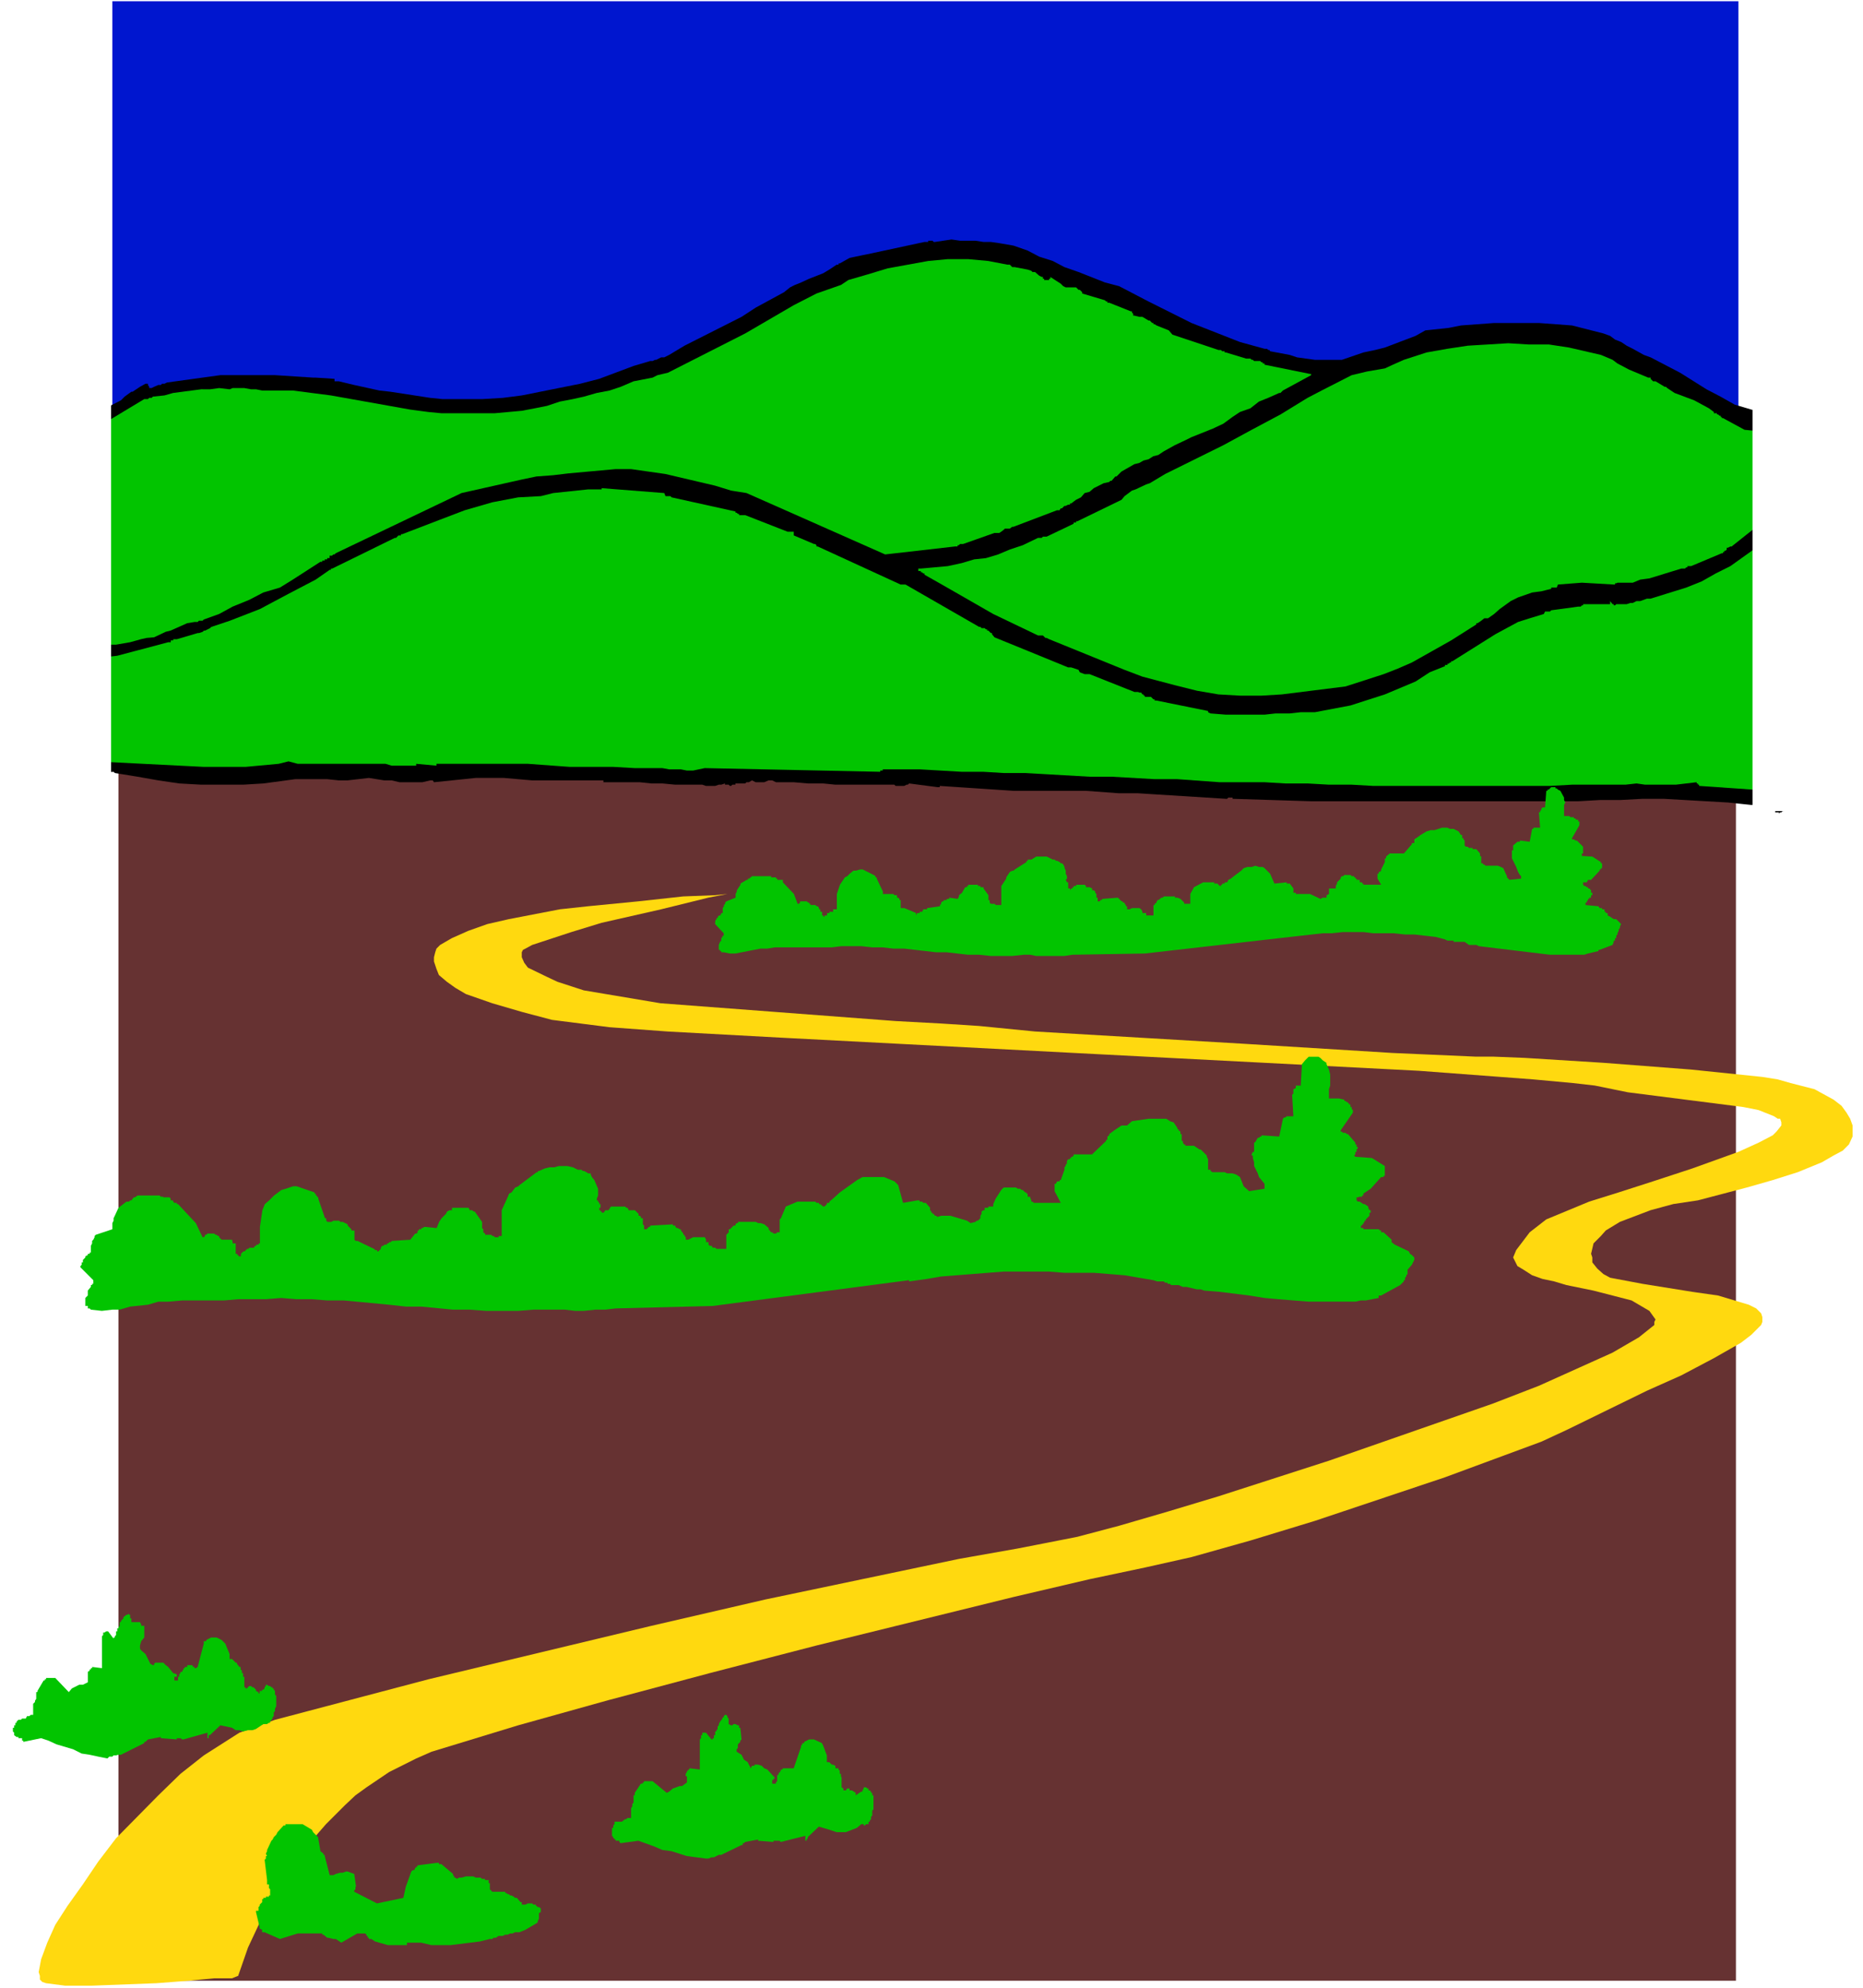 <?xml version="1.0" encoding="UTF-8" standalone="no"?>
<svg
   version="1.0"
   width="129.766mm"
   height="138.442mm"
   id="svg16"
   sodipodi:docname="Mountains 198.wmf"
   xmlns:inkscape="http://www.inkscape.org/namespaces/inkscape"
   xmlns:sodipodi="http://sodipodi.sourceforge.net/DTD/sodipodi-0.dtd"
   xmlns="http://www.w3.org/2000/svg"
   xmlns:svg="http://www.w3.org/2000/svg">
  <rect width="100%" height="100%" fill="#808080" stroke="none"/>
  <sodipodi:namedview
     id="namedview16"
     pagecolor="#ffffff"
     bordercolor="#000000"
     borderopacity="0.25"
     inkscape:showpageshadow="2"
     inkscape:pageopacity="0.0"
     inkscape:pagecheckerboard="0"
     inkscape:deskcolor="#d1d1d1"
     inkscape:document-units="mm" />
  <defs
     id="defs1">
    <pattern
       id="WMFhbasepattern"
       patternUnits="userSpaceOnUse"
       width="6"
       height="6"
       x="0"
       y="0" />
  </defs>
  <path
     style="fill:#ffffff;fill-opacity:1;fill-rule:evenodd;stroke:none"
     d="M 0,523.244 H 490.455 V 0 H 0 Z"
     id="path1" />
  <path
     style="fill:#663232;fill-opacity:1;fill-rule:evenodd;stroke:none"
     d="M 31.189,198.115 H 457.004 V 521.305 H 31.189 Z"
     id="path2" />
  <path
     style="fill:#ffd90f;fill-opacity:1;fill-rule:evenodd;stroke:none"
     d="m 191.496,235.282 -3.232,0.323 -8.403,0.323 -11.797,1.293 -13.251,1.293 -7.434,0.808 -13.413,2.586 -5.656,1.293 -5.01,1.778 -4.363,1.939 -3.07,1.778 -0.97,0.97 -0.323,0.97 -0.323,1.293 v 1.131 l 0.646,1.939 0.646,1.616 2.101,1.778 2.262,1.616 2.747,1.616 6.949,2.424 7.757,2.262 7.918,2.101 15.19,1.939 15.352,1.131 29.734,1.616 83.709,4.363 84.355,4.363 30.058,2.262 10.504,0.97 5.656,0.646 8.726,1.778 30.381,3.878 4.04,0.808 4.04,1.616 0.97,0.646 h 0.646 l 0.323,0.97 v 0.808 l -1.293,1.616 -0.97,0.97 -3.717,1.939 -5.333,2.424 -12.12,4.363 -10.342,3.393 -9.05,2.909 -7.757,2.424 -11.312,4.686 -4.363,3.393 -3.555,4.686 -0.808,1.939 0.808,1.616 0.323,0.646 1.616,0.97 2.262,1.454 2.747,0.97 3.07,0.646 3.232,0.97 7.11,1.454 10.019,2.586 4.686,2.747 1.616,2.262 -0.323,0.646 v 0.808 l -4.04,3.232 -6.949,4.04 -19.392,8.726 -12.12,4.686 -43.147,15.028 -29.088,9.373 -13.413,4.04 -12.766,3.717 -10.989,2.909 -9.05,1.778 -6.626,1.293 -15.514,2.747 -50.904,10.665 -30.058,6.949 -58.661,14.059 -40.4,10.665 -3.07,1.131 -6.302,2.262 -9.373,5.979 -6.141,4.848 -5.818,5.656 -11.15,11.312 -4.686,6.141 -4.04,5.979 -4.04,5.656 -3.232,5.009 -2.101,4.686 -1.616,4.363 -0.646,3.393 0.323,0.97 v 0.97 l 0.646,0.646 0.97,0.323 5.01,0.646 h 7.11 l 16.968,-0.646 8.403,-0.646 6.787,-0.646 h 4.686 l 1.616,-0.646 2.586,-7.433 3.717,-7.918 2.101,-4.363 2.909,-5.494 7.434,-9.696 4.363,-5.009 5.01,-5.009 2.747,-2.586 2.909,-2.101 5.979,-4.04 7.11,-3.555 4.04,-1.778 22.786,-6.949 23.755,-6.625 26.664,-7.11 28.118,-7.272 51.874,-12.766 20.038,-4.686 14.544,-3.07 12.282,-2.747 15.514,-4.363 16.968,-5.171 34.259,-11.473 25.371,-9.373 6.626,-3.07 21.17,-10.342 9.05,-4.04 8.565,-4.525 7.11,-4.04 2.747,-2.101 2.586,-2.586 0.323,-0.808 v -1.293 l -0.323,-0.97 -1.293,-1.293 -1.939,-0.97 -8.08,-2.424 -6.787,-0.97 -13.09,-2.101 -8.565,-1.616 -1.778,-0.97 -1.616,-1.454 -1.293,-1.616 v -1.293 l -0.323,-0.97 0.646,-2.747 0.97,-0.97 0.97,-0.97 1.293,-1.454 3.717,-2.262 8.08,-3.07 5.979,-1.616 6.464,-0.97 12.928,-3.393 6.787,-1.939 6.626,-2.101 6.302,-2.586 3.07,-1.778 2.424,-1.293 1.616,-1.616 0.97,-2.101 v -1.616 -1.293 l -0.646,-1.778 -0.97,-1.616 -1.293,-1.778 -2.101,-1.616 -5.01,-2.747 -6.302,-1.616 -3.394,-0.97 -4.04,-0.646 -18.746,-1.939 -23.109,-1.778 -20.685,-1.293 -8.08,-0.323 h -4.686 l -21.978,-0.97 -39.269,-2.424 -54.944,-3.232 -14.706,-1.454 -10.019,-0.646 -11.958,-0.646 -61.893,-4.686 -20.2,-3.393 -6.949,-2.262 -2.747,-1.293 -5.01,-2.424 -0.97,-1.293 -0.646,-1.454 v -1.293 l 0.323,-0.646 0.646,-0.323 1.778,-0.97 10.342,-3.393 7.918,-2.424 15.675,-3.555 12.443,-3.07 z"
     id="path3" />
  <path
     style="fill:#0016cf;fill-opacity:1;fill-rule:evenodd;stroke:none"
     d="M 29.573,0.323 H 457.651 V 108.753 H 29.573 Z"
     id="path4" />
  <path
     style="fill:#000000;fill-opacity:1;fill-rule:evenodd;stroke:none"
     d="m 476.073,211.205 v -0.646 h -0.323 v -0.323 l -0.97,-1.131 h -0.323 -0.485 -0.646 l -0.323,-0.323 h -0.646 l -0.323,-0.646 h -0.323 -0.323 0.323 v -1.293 l 1.616,-14.382 v -13.412 l -0.323,-4.04 -0.646,-4.686 -0.646,-8.726 v -4.363 l 0.323,-1.616 v -5.979 l -0.323,-1.454 v -5.333 l -0.323,-0.97 v -5.979 l 0.323,-0.323 v -0.323 l 1.293,-1.454 h 0.323 v -0.323 l 0.323,-0.323 v -0.646 l -0.323,-0.323 h -0.323 l -0.323,0.323 h -0.97 l -0.323,-1.939 v -10.019 l -0.646,-5.171 -0.323,-2.262 h -0.323 v -0.323 h -0.485 v -0.323 h -0.646 v -0.646 l -0.323,-0.323 v -0.485 h -0.323 v -0.323 h -0.323 v -0.323 h -0.323 v -0.323 l -0.323,-0.323 h -0.323 v -0.323 h -0.646 l -0.323,-0.323 h -0.485 l -0.323,-0.323 -4.202,-0.97 -4.363,-1.293 -3.717,-2.101 -3.717,-1.939 -6.949,-4.363 -7.757,-4.04 -1.778,-0.646 -2.909,-1.616 -1.616,-0.808 -1.454,-0.97 -1.616,-0.646 -1.293,-0.97 -1.778,-0.646 -8.242,-2.101 -8.726,-0.646 h -11.797 l -8.726,0.646 -3.232,0.646 -6.141,0.646 -2.586,1.454 -8.08,3.07 -2.586,0.646 -3.07,0.646 -5.656,1.939 h -7.11 l -4.686,-0.646 -1.939,-0.646 -5.171,-0.97 -0.162,-0.323 h -0.323 l -0.323,-0.323 h -0.646 l -6.464,-1.778 -12.766,-5.009 -11.312,-5.656 -7.757,-4.04 -3.717,-0.97 -6.949,-2.747 -3.717,-1.293 -3.07,-1.616 -3.555,-1.131 -3.07,-1.616 -3.717,-1.293 -3.717,-0.646 -2.262,-0.323 h -1.939 l -2.101,-0.323 h -4.04 l -2.262,-0.323 -4.363,0.646 h -0.323 l -0.323,-0.323 h -1.131 v 0.323 h -0.97 l -15.029,3.232 -1.616,0.323 -3.07,0.646 -2.586,1.454 h -0.323 v 0.323 h -0.485 l -1.939,1.293 -1.616,0.97 -3.717,1.454 -2.101,0.97 -1.616,0.646 -1.293,0.646 -1.616,1.293 -7.434,4.04 -3.717,2.424 -15.029,7.595 -4.04,2.424 -1.293,0.646 h -0.808 l -1.293,0.646 h -0.323 l -0.646,0.323 h -0.646 l -4.363,1.293 -9.05,3.393 -5.01,1.293 -15.352,3.07 -5.01,0.646 -5.494,0.323 h -10.342 l -3.232,-0.323 -10.504,-1.616 -2.909,-0.323 -6.626,-1.454 -4.04,-0.97 H 88.88 88.072 v -0.646 l -5.01,-0.323 H 82.416 L 72.397,98.734 H 58.014 l -14.059,1.939 -0.646,0.323 h -0.646 l -0.323,0.323 h -0.646 l -1.131,0.485 -0.646,0.323 h -0.646 v -0.323 l -0.323,-0.485 v -0.323 h -0.646 l -1.454,0.808 -1.939,1.293 h -0.323 l -1.778,1.293 -0.97,0.97 -5.979,3.07 h -0.646 v 0.323 h -0.323 l -1.293,0.97 -0.485,0.323 -1.293,0.646 -0.646,0.323 v 0.808 h 0.323 v 0.646 l 0.323,0.323 0.323,2.262 v 2.747 l 0.323,5.009 v 46.863 0.646 h -0.323 l -0.646,0.646 h -0.323 l -0.323,0.323 h -0.646 l -0.323,0.323 h -0.323 v 0.323 l -0.646,0.646 h -0.485 2.747 l 0.646,5.494 v 9.049 l -0.323,3.232 v 7.757 l -0.97,2.262 -0.97,2.101 v 0.97 h 0.323 l 0.323,0.323 v 0.323 h 0.323 v 0.323 l 0.323,0.323 v 1.131 l 0.323,0.323 h 1.293 l 0.646,-0.323 v -0.808 l 0.485,-0.323 v -0.646 h 0.323 l 0.323,-0.323 h 0.646 V 203.448 l 5.01,-0.323 0.323,0.323 5.979,0.97 5.494,0.97 5.494,0.808 5.818,0.323 h 10.989 l 5.333,-0.323 8.403,-1.131 h 8.403 l 3.07,0.323 h 2.262 l 5.656,-0.646 4.04,0.646 h 1.939 l 2.101,0.485 h 5.979 l 2.101,-0.485 h 0.646 l 0.323,0.485 10.989,-1.131 h 7.434 l 7.434,0.646 h 18.746 v 0.485 h 9.534 l 3.07,0.323 h 2.909 l 3.394,0.323 h 7.11 l 0.97,0.323 h 2.424 l 0.97,-0.323 h 0.646 l 0.97,-0.323 v 0.323 h 0.97 l 0.323,0.323 h 0.323 l 0.323,-0.323 h 0.808 v -0.323 h 2.586 l 0.323,-0.323 h 0.646 l 0.808,-0.485 0.97,0.485 h 2.262 l 1.131,-0.485 h 0.97 l 0.97,0.485 h 4.686 l 3.717,0.323 h 4.04 l 3.232,0.323 h 15.514 l 0.323,0.323 h 2.262 l 0.646,-0.323 h 0.323 l 0.323,-0.323 7.434,0.97 h 0.646 v -0.323 l 19.392,1.293 h 4.686 5.01 4.363 5.01 l 8.726,0.646 h 5.01 l 23.109,1.454 h 0.323 l 0.323,-0.323 h 1.131 v 0.323 l 20.685,0.646 h 70.296 l 5.656,-0.323 h 5.333 l 5.979,-0.323 h 5.494 l 16.968,0.97 6.141,0.646 h 0.646 v -0.323 h 3.878 l 0.485,0.323 h 0.323 l 0.97,0.97 v 0.97 h 0.97 v 0.323 l 0.323,-0.323 h 0.323 l 0.323,-0.323 h 0.323 v -0.323 l 0.808,-0.646 h 0.97 v 0.323 h 0.323 v 0.323 h 3.717 v -0.323 h 0.323 v -0.323 l 0.323,-0.323 v -0.323 l 0.323,-0.323 v -0.323 z"
     id="path5" />
  <path
     style="fill:#02c400;fill-opacity:1;fill-rule:evenodd;stroke:none"
     d="m 467.347,183.087 -0.646,-14.867 -0.323,-3.232 v -9.373 l 0.323,-2.586 v -3.393 l 0.323,-3.393 v -3.717 h -0.323 v -1.939 h -0.646 v 0.323 h -0.485 l -0.323,0.323 h -0.323 l -2.586,2.909 -6.787,4.848 -3.878,1.939 -3.717,2.101 -4.04,1.616 -9.373,2.909 h -0.97 l -1.778,0.646 h -0.97 l -0.97,0.485 h -0.646 l -0.97,0.323 h -2.747 l -0.323,0.323 h -0.323 v -0.323 h -0.323 l -0.646,-0.808 v 0.808 h -7.11 v 0.323 h -0.323 l -0.323,0.323 h -0.646 l -7.11,0.97 -0.323,0.323 h -0.323 -0.323 -0.646 l -0.323,0.646 -3.717,1.131 -3.07,0.97 -5.979,3.232 -11.312,7.11 h -0.323 v 0.323 h -0.323 l -0.323,0.323 h -0.323 v 0.323 h -0.646 v 0.323 l -4.04,1.616 -3.717,2.424 -8.08,3.393 -9.05,2.909 -9.373,1.778 h -3.717 l -2.909,0.323 h -3.717 l -2.909,0.323 h -10.181 l -4.04,-0.323 -0.646,-0.323 v -0.323 l -13.574,-2.747 h -0.485 v -0.323 h -0.323 l -0.646,-0.646 h -1.616 v -0.323 h -0.323 v -0.323 h -0.323 l -0.323,-0.485 h -0.485 l -0.323,-0.162 h -0.97 l -11.797,-4.686 h -1.293 l -1.293,-0.485 -0.323,-0.646 -1.939,-0.646 h -0.808 l -10.666,-4.363 -8.726,-3.555 -0.646,-0.808 v -0.323 h -0.323 l -0.646,-0.646 h -0.323 v -0.323 h -0.323 l -0.323,-0.323 h -0.808 l -0.323,-0.323 h -0.323 l -19.392,-11.15 h -0.646 -0.646 l -21.816,-10.019 h -0.323 v -0.323 l -0.323,-0.323 h -0.323 l -5.333,-2.262 v -0.323 -0.323 -0.323 h -1.616 l -11.15,-4.363 h -1.616 v -0.323 h -0.323 l -0.323,-0.323 h -0.323 v -0.323 l -16.806,-3.717 -0.323,-0.323 h -0.323 -0.323 -0.646 l -0.323,-0.808 -16.483,-1.293 v 0.323 h -3.555 l -9.211,0.97 -3.232,0.808 -5.979,0.323 -6.787,1.293 -7.272,2.101 -6.787,2.586 -9.696,3.717 h -0.323 v 0.323 h -0.646 l -0.646,0.646 h -0.323 l -16.483,8.08 h -0.323 v 0.323 h -0.323 l -3.717,2.586 -7.11,3.717 -7.595,4.04 -7.918,3.07 -4.848,1.616 -0.323,0.323 -1.293,0.646 h -0.323 l -0.323,0.323 -0.97,0.323 h -0.323 l -5.494,1.616 h -0.97 v 0.323 h -0.646 v 0.485 H 44.278 l -13.413,3.555 -4.363,0.485 -0.646,18.26 h -0.323 v 0.485 h -0.323 v 0.323 l -0.323,0.323 v 7.918 l 28.765,1.454 h 10.989 l 8.726,-0.808 2.586,-0.646 2.424,0.646 h 3.07 2.586 5.171 2.262 7.757 0.97 1.293 l 1.616,0.485 h 6.464 v -0.485 l 5.333,0.485 v -0.485 h 12.766 5.333 5.979 l 10.989,0.808 h 11.474 l 5.656,0.323 h 7.272 l 1.778,0.323 h 3.07 l 1.616,0.323 h 1.616 l 3.07,-0.646 46.218,0.97 v -0.323 h 0.646 v -0.323 h 9.696 l 11.15,0.646 h 5.656 l 5.333,0.323 h 5.656 l 16.968,0.97 h 5.818 l 11.312,0.646 h 5.979 l 11.15,0.808 h 11.797 l 5.494,0.323 h 5.818 l 5.656,0.323 h 5.979 l 5.656,0.323 h 46.541 l 5.818,-0.323 h 14.059 l 2.909,-0.323 2.262,0.323 h 8.08 l 5.494,-0.646 v 0.323 h 0.323 v 0.323 h 0.323 v 0.323 l 18.746,1.293 v -0.646 l 0.323,-0.646 v -3.07 l 0.323,-0.646 v -13.089 z"
     id="path6" />
  <path
     style="fill:#02c400;fill-opacity:1;fill-rule:evenodd;stroke:none"
     d="m 466.7,130.892 -1.131,-17.129 -6.302,-0.646 -5.656,-3.07 h -0.323 v -0.323 h -0.323 v -0.323 h -0.323 l -0.323,-0.323 h -0.323 v -0.323 h -0.808 v -0.323 l -1.293,-0.97 -3.878,-2.101 -5.171,-1.939 -1.939,-1.293 -0.323,-0.323 h -0.323 l -2.424,-1.454 h -0.646 l -0.646,-0.646 v -0.323 h -0.323 -0.323 l -5.01,-2.101 -3.07,-1.616 -1.293,-0.97 -3.07,-1.293 -8.403,-1.939 -5.333,-0.808 h -5.333 l -5.333,-0.323 -10.666,0.646 -5.333,0.808 -5.494,0.97 -5.979,1.939 -2.909,1.293 -2.101,0.97 -4.686,0.808 -4.04,0.97 -7.918,4.04 -3.717,1.939 -7.11,4.363 -7.595,4.04 -7.434,4.04 -15.352,7.595 -4.04,2.424 -0.97,0.323 -2.747,1.293 -0.97,0.323 -1.939,1.454 -0.808,0.97 -11.635,5.656 h -0.323 v 0.323 h -0.646 v 0.323 l -7.11,3.393 h -0.97 l -0.323,0.323 h -0.97 l -4.04,1.939 -3.394,1.131 -3.07,1.293 -3.232,0.97 -3.07,0.323 -3.232,0.97 -3.717,0.808 -7.11,0.646 h -0.646 v 0.646 h 0.646 v 0.323 h 0.323 l 0.323,0.323 h 0.323 v 0.323 l 3.717,2.101 3.394,1.939 10.989,6.302 7.757,3.717 4.04,1.939 h 1.293 l 0.646,0.646 h 0.323 l 0.646,0.323 19.877,8.08 4.686,1.778 8.565,2.262 5.818,1.454 5.656,0.97 5.656,0.323 h 5.656 l 5.333,-0.323 16.806,-2.101 10.019,-3.232 3.717,-1.454 3.717,-1.616 10.342,-5.817 6.626,-4.201 v -0.323 h 0.323 l 0.97,-0.646 0.808,-0.646 h 0.646 0.323 l 1.616,-1.131 1.454,-1.293 2.909,-2.101 1.939,-0.97 3.717,-1.293 2.424,-0.323 2.586,-0.646 v -0.323 h 0.808 0.323 0.323 l 0.323,-0.808 6.302,-0.485 8.403,0.485 h 0.323 v -0.323 h 0.323 l 0.323,-0.162 h 4.04 l 1.939,-0.808 2.424,-0.323 8.403,-2.586 h 0.97 l 0.323,-0.323 h 0.323 v -0.323 h 0.97 l 8.08,-3.393 h 0.323 v -0.323 h 0.323 v -0.323 h 0.323 l 0.323,-0.323 v -0.485 h 0.323 l 0.646,-0.323 h 0.323 l 7.11,-5.656 h 0.323 l 0.323,-0.646 h 0.323 l 0.323,-0.323 h 0.646 v -0.323 h 0.646 v -0.323 h 0.485 v -0.323 l 0.323,-0.323 z"
     id="path7" />
  <path
     style="fill:#02c400;fill-opacity:1;fill-rule:evenodd;stroke:none"
     d="m 344.854,98.411 -11.958,-2.424 v -0.323 h -0.485 v -0.323 h -0.323 l -0.323,-0.323 h -1.616 l -0.323,-0.323 h -0.323 l -0.323,-0.323 h -1.131 l -5.333,-1.616 h -0.323 v -0.323 h -0.646 l -0.323,-0.323 h -0.646 l -12.12,-4.04 -0.97,-1.131 -3.232,-1.293 -0.485,-0.323 h -0.323 v -0.323 h -0.323 l -0.646,-0.646 h -0.323 l -1.616,-0.97 h -0.808 l -1.293,-0.323 h -0.323 v -0.485 l -0.323,-0.323 v -0.323 h -0.323 l -5.656,-2.262 h -0.485 v -0.323 h -0.323 l -0.323,-0.323 -5.979,-1.778 v -0.323 l -0.646,-0.646 h -0.323 l -0.646,-0.646 h -0.97 -0.646 -1.131 l -0.646,-0.323 -0.646,-0.646 -2.747,-1.778 v 0.485 h -0.323 v 0.323 h -1.293 v -0.323 h -0.323 v -0.485 h -0.323 l -0.646,-0.323 -1.131,-0.97 h -0.646 l -0.323,-0.323 -0.97,-0.323 -3.394,-0.646 h -0.646 l -0.646,-0.646 h -0.646 l -5.01,-0.97 -5.333,-0.485 h -5.333 l -5.171,0.485 -10.666,1.939 -5.333,1.616 -5.01,1.454 -1.939,1.293 -6.464,2.262 -5.979,3.07 -12.766,7.433 -20.362,10.342 -2.747,0.646 -1.293,0.646 -5.01,0.97 -3.394,1.454 -2.909,0.97 -3.394,0.646 -3.394,0.97 -2.909,0.646 -3.394,0.646 -3.394,1.131 -3.232,0.646 -3.394,0.646 -7.11,0.646 h -14.059 l -3.394,-0.323 -4.848,-0.646 -20.846,-3.717 -10.019,-1.293 h -8.08 l -1.616,-0.323 h -1.293 l -1.778,-0.323 h -3.07 l -0.808,0.323 -2.747,-0.323 -2.424,0.323 H 53.005 l -7.434,0.97 -2.262,0.646 -3.07,0.323 -0.323,0.323 h -0.646 l -0.323,0.323 h -0.97 l -13.413,8.08 0.646,3.07 0.646,6.625 v 10.342 l 0.323,3.393 v 4.363 h -0.323 v 0.97 h 0.323 l -0.323,7.433 0.646,6.302 v 0.323 l -0.323,0.323 v 1.616 l 0.323,0.323 v 1.131 l 0.323,0.323 v 0.646 l -0.323,0.646 v 2.424 l 0.323,0.646 -0.646,5.656 h 1.778 2.586 l 3.717,-0.646 2.909,-0.808 1.454,-0.323 1.939,-0.162 3.07,-1.454 1.293,-0.323 4.363,-1.939 1.939,-0.323 h 0.808 l 0.323,-0.323 h 0.97 l 0.323,-0.323 4.04,-1.454 3.555,-1.939 4.363,-1.778 3.717,-1.939 4.363,-1.293 3.394,-2.101 7.272,-4.686 h 0.485 v -0.323 h 0.646 v -0.323 h 0.646 v -0.323 h 0.323 0.323 v -0.646 h 0.323 0.323 l 0.323,-0.323 H 88.072 l 0.323,-0.323 33.128,-15.836 15.837,-3.555 3.878,-0.808 4.363,-0.323 4.04,-0.485 12.443,-1.131 h 4.04 l 9.05,1.293 13.09,3.07 4.202,1.293 4.04,0.646 4.04,1.778 32.482,14.382 18.422,-2.101 h 0.646 v -0.323 h 0.323 l 0.323,-0.323 h 0.808 l 8.242,-2.909 h 1.293 l 0.485,-0.323 0.646,-0.485 0.323,-0.323 h 1.293 l 0.646,-0.485 h 0.323 l 11.474,-4.363 h 0.646 l 0.323,-0.485 h 0.323 l 0.646,-0.646 h 0.323 l 0.646,-0.323 h 0.485 v -0.323 h 0.323 l 1.293,-0.97 1.293,-0.646 0.97,-1.131 1.293,-0.323 1.131,-0.97 2.586,-1.293 1.454,-0.323 0.323,-0.323 h 0.323 l 0.97,-1.131 h 0.323 l 0.646,-0.646 0.646,-0.646 3.394,-1.939 1.293,-0.323 1.131,-0.646 1.293,-0.323 1.293,-0.808 1.293,-0.323 1.454,-0.97 2.909,-1.616 2.747,-1.293 1.616,-0.808 5.656,-2.262 2.747,-1.293 2.424,-1.778 1.939,-1.293 2.747,-0.97 2.262,-1.778 2.424,-0.97 2.909,-1.293 h 0.323 l 0.646,-0.646 7.434,-4.04 v -0.323 z"
     id="path8" />
  <path
     style="fill:#ffffff;fill-opacity:1;fill-rule:evenodd;stroke:none"
     d="m 461.367,87.746 h 28.442 V 213.467 h -28.442 z"
     id="path9" />
  <path
     style="fill:#ffffff;fill-opacity:1;fill-rule:evenodd;stroke:none"
     d="M 0.323,87.746 H 29.25 V 213.467 H 0.323 Z"
     id="path10" />
  <path
     style="fill:#02c400;fill-opacity:1;fill-rule:evenodd;stroke:none"
     d="m 188.264,242.877 v 0.323 l 2.262,2.424 v 0.646 h -0.323 v 0.323 l -0.323,0.323 v 0.646 l -0.323,0.323 -0.323,0.808 v 1.293 h 0.323 v 0.323 h 0.323 v 0.323 h 0.646 l 1.616,0.323 h 1.454 l 6.626,-1.293 h 1.778 l 1.939,-0.323 h 15.029 l 2.586,-0.323 h 5.171 l 2.909,0.323 h 2.747 l 2.747,0.323 h 2.909 l 8.403,0.97 h 2.747 l 5.656,0.646 h 2.909 l 3.07,0.323 h 5.656 l 3.07,-0.323 h 1.616 l 1.616,0.323 h 7.434 l 2.101,-0.323 19.069,-0.323 35.39,-4.04 11.474,-1.293 H 350.51 l 3.07,-0.323 h 5.333 l 2.586,0.323 h 5.333 l 3.07,0.323 h 2.424 l 5.656,0.646 2.424,0.646 0.646,0.323 h 1.616 v 0.323 h 0.646 0.97 1.293 l 1.131,0.808 h 0.323 0.646 0.97 l 0.646,0.323 18.746,2.262 h 9.05 l 0.97,-0.323 2.747,-0.646 v -0.323 h 0.323 l 3.394,-1.293 0.323,-0.808 v -0.323 h 0.323 v -0.646 h 0.323 v -0.646 l 0.323,-0.323 v -0.323 l 0.323,-0.646 v -0.323 l 0.323,-0.485 v -0.323 l 0.323,-0.646 -1.293,-1.293 h -0.646 l -0.97,-0.646 -0.646,-0.323 v -0.646 h -0.485 v -0.323 h -0.323 v -0.646 h -0.323 -0.323 v -0.323 h -0.646 l -0.323,-0.485 -3.394,-0.323 v -0.646 h 0.323 v -0.323 l 0.323,-0.323 v -0.323 h 0.323 v -0.323 h 0.485 v -0.646 h 0.323 v -0.646 h -0.323 v -0.646 l -0.485,-0.485 h -0.323 v -0.323 h -0.323 l -0.323,-0.323 h -0.323 l -0.323,-0.323 v -0.646 h 0.646 0.323 l 0.323,-0.646 h 0.808 l 2.262,-2.424 v -0.323 h 0.323 v -0.323 h 0.323 v -1.293 h -0.323 v -0.323 l -2.262,-1.454 -2.747,-0.162 v -0.646 h 0.323 v -0.808 -0.646 -0.323 l -1.616,-1.616 h -0.323 l -0.485,-0.323 h -0.485 v -0.323 l 1.939,-3.393 V 216.214 h -0.323 v -0.485 h -0.646 v -0.323 h -0.485 v -0.323 h -0.808 l -0.485,-0.323 h -1.293 v -2.909 l 0.323,-0.646 -0.323,-0.646 v -0.646 l -0.97,-1.778 -0.646,-0.323 -0.323,-0.323 h -0.323 v -0.323 h -1.131 l -0.646,0.646 h -0.323 v 0.323 h -0.323 l -0.323,4.363 h -0.646 l -0.323,0.323 v 0.323 l -0.323,0.323 v 0.323 h -0.323 l 0.323,4.04 h -1.778 v 0.323 h -0.323 l -0.646,3.393 -2.586,-0.323 v 0.323 h -0.646 l -1.131,0.97 v 1.293 h -0.323 v 2.101 l 1.131,2.262 0.485,1.293 0.485,0.808 0.323,0.323 v 0.646 l -3.07,0.323 -0.646,-0.646 v -0.323 l -0.323,-0.646 -0.646,-1.454 -0.646,-0.323 -0.808,-0.323 h -3.232 l -0.323,-0.323 h -0.323 v -0.323 h -0.485 v -1.778 l -0.323,-0.162 v -0.646 l -0.97,-1.131 h -0.97 v -0.323 h -0.97 l -0.323,-0.323 h -0.485 l -0.323,-0.323 v -1.293 l -0.323,-0.323 v -0.323 h -0.323 v -0.808 h -0.323 l -0.646,-0.97 -1.293,-0.646 h -0.97 l -0.646,-0.323 h -1.454 l -1.939,0.646 h -0.97 l -1.131,0.323 -1.616,0.97 -0.646,0.485 -0.97,0.646 v 0.323 0.646 h -0.646 v 0.323 l -2.101,2.424 h -3.717 l -0.97,0.808 v 0.485 h -0.323 v 0.646 0.323 l -0.97,1.939 v 0.323 l -0.323,0.323 h -0.323 v 0.485 h -0.323 v 1.293 l 0.97,1.616 h -4.686 v -0.323 h -0.323 v -0.323 h -0.323 -0.323 v -0.646 h -0.485 -0.323 v -0.323 h -0.323 v -0.323 h -0.323 v -0.323 h -0.646 l -0.323,-0.323 h -1.616 l -0.323,0.323 h -0.323 l -0.323,0.323 v 0.323 l -0.97,0.97 v 0.323 l -0.323,0.646 v 0.646 h -1.778 v 0.485 0.97 l -0.646,0.323 v 0.323 0.323 h -0.97 l -0.646,0.323 -2.747,-1.293 h -3.717 v -0.323 h -0.646 v -0.323 -0.808 l -0.97,-1.293 h -0.808 v -0.323 l -3.232,0.323 -1.131,-2.586 -1.454,-1.454 -0.485,-0.323 h -0.97 l -0.97,-0.323 -0.97,0.323 h -1.131 l -0.97,0.323 -0.646,0.646 -1.939,1.454 -0.808,0.646 -0.646,0.323 -0.323,0.646 h -0.646 v 0.323 h -0.646 v 0.323 h -0.323 v 0.323 h -0.323 l -0.646,-0.646 h -0.808 v -0.323 h -2.909 l -2.424,1.293 -0.97,1.778 v 2.586 h -1.616 v -0.323 l -0.97,-0.97 -0.808,-0.323 h -0.646 v -0.323 h -2.909 l -0.323,0.323 h -0.323 l -0.808,0.646 h -0.323 v 0.323 h -0.162 v 0.323 l -0.485,0.323 v 0.323 h -0.323 v 2.747 h -1.939 v -0.646 h -0.323 -0.323 -0.323 v -0.323 l -0.323,-0.646 -0.485,-0.323 h -1.939 l -0.646,0.323 h -0.646 v -0.808 h -0.323 v -0.323 l -0.323,-0.323 v -0.323 h -0.485 v -0.323 h -0.323 l -0.646,-0.646 -0.323,-0.323 -4.04,0.323 -0.323,0.323 h -0.323 v 0.323 h -0.646 v -0.97 h -0.323 v -0.97 l -0.323,-0.323 v -0.323 l -0.323,-0.323 h -0.485 v -0.485 l -0.646,-0.323 h -0.97 v -0.323 l -0.323,-0.323 h -2.262 v 0.323 h -0.646 v 0.323 h -0.323 v 0.323 h -0.323 l -0.323,0.485 v -0.485 h -0.485 v -1.616 h -0.323 l -0.323,-0.646 0.323,-0.323 v -0.646 l -0.323,-0.646 v -0.808 l -0.323,-0.646 v -0.323 l -0.323,-0.646 -0.323,-0.323 h -0.323 l -0.323,-0.323 -0.646,-0.323 h -0.323 l -0.323,-0.323 h -0.485 l -0.646,-0.323 -0.97,-0.485 h -2.747 l -1.293,0.808 h -0.97 v 0.323 h -0.323 v 0.323 l -3.07,1.939 -0.323,0.323 h -0.323 l -0.646,0.323 -0.97,1.454 v 0.323 l -1.293,1.939 v 4.686 0.323 h -1.454 l -0.323,-0.323 h -0.97 l -0.323,-0.323 v -0.646 h -0.323 v -1.293 l -1.293,-1.778 v -0.323 h -0.808 v -0.323 h -0.646 v -0.323 h -2.586 v 0.323 h -0.323 v 0.323 h -0.485 l -0.808,1.454 -0.808,0.646 v 0.323 l -0.323,0.646 -2.262,-0.323 v 0.323 h -0.646 v 0.323 h -0.808 v 0.323 h -0.323 l -0.323,0.323 v 0.323 l -0.323,0.323 v 0.323 l -3.394,0.485 v 0.323 h -0.646 -0.323 l -0.323,0.646 h -0.646 v 0.323 h -0.323 -0.323 l -0.323,0.646 v -0.646 l -3.07,-1.293 h -0.97 v -2.101 h -0.323 v -0.323 l -0.323,-0.323 h -0.323 v -0.646 h -0.646 l -0.323,-0.323 h -2.747 v -0.646 l -1.616,-3.393 v -0.323 h -0.323 v -0.323 l -0.485,-0.323 -2.909,-1.454 h -0.646 l -1.131,0.323 h -0.646 l -0.97,0.808 -0.646,0.646 -0.646,0.323 -1.293,1.939 -0.808,2.424 v 4.04 h -0.323 -0.646 v 0.646 h -0.97 v 0.323 h -0.646 v 0.646 h -0.646 v 0.323 h -0.323 v -0.323 h -0.323 v -0.97 h -0.485 v -0.646 h -0.323 v -0.323 l -0.323,-0.485 h -0.323 l -0.323,-0.323 h -1.293 v -0.323 h -0.323 v -0.323 h -0.323 l -0.323,-0.323 h -1.778 v 0.323 l -0.323,0.323 h -0.323 l -0.97,-2.586 -2.909,-3.07 v -0.646 h -0.808 -0.646 v -0.323 h -0.323 v -0.323 h -1.293 v -0.323 h -5.01 l -0.808,0.646 h -0.323 v 0.323 h -0.323 l -1.616,0.97 v 0.323 l -0.97,1.454 v 0.323 l -0.323,0.646 v 0.97 l -2.424,0.97 -0.323,0.323 v 0.323 l -0.323,0.323 v 0.323 l -0.323,0.485 v 1.293 h -0.323 l -0.323,0.646 h -0.323 l -0.323,0.323 v 0.323 h -0.323 v 0.323 l -0.323,0.323 z"
     id="path11" />
  <path
     style="fill:#02c400;fill-opacity:1;fill-rule:evenodd;stroke:none"
     d="m 21.17,333.209 v 0.323 l 0.323,0.323 3.07,3.07 v 0.97 h -0.323 v 0.323 h -0.323 v 0.485 l -0.808,0.97 v 0.646 0.646 l -0.646,0.646 v 2.101 h 0.646 v 0.162 0.485 h 0.485 l 0.323,0.323 2.909,0.323 2.747,-0.323 h 1.939 l 2.747,-0.808 4.686,-0.485 2.747,-0.808 h 2.586 l 3.717,-0.323 h 10.989 l 3.717,-0.323 h 7.272 l 4.04,-0.323 4.04,0.323 h 4.04 l 4.04,0.323 h 4.363 l 11.958,1.131 4.363,0.485 h 4.04 l 8.403,0.808 h 4.363 l 4.363,0.323 h 8.403 l 4.04,-0.323 h 8.242 l 2.747,0.323 h 2.262 l 3.07,-0.323 h 2.586 l 2.747,-0.323 25.533,-0.646 51.712,-6.787 v 0.323 l 4.686,-0.646 3.717,-0.646 16.483,-1.293 h 11.958 l 4.04,0.323 h 7.757 l 8.08,0.646 7.595,1.293 0.97,0.323 h 1.778 l 0.323,0.323 h 0.646 v 0.323 h 0.646 l 0.323,0.323 h 1.939 l 1.131,0.485 h 0.97 l 2.747,0.646 h 0.97 l 0.97,0.323 4.04,0.323 7.757,0.97 4.04,0.646 3.555,0.323 8.08,0.646 h 12.282 l 1.454,-0.323 h 1.293 l 3.394,-0.646 v -0.646 h 0.323 0.323 l 5.01,-2.747 0.97,-0.97 v -0.323 h 0.323 v -0.646 l 0.323,-0.323 v -0.323 l 0.323,-0.323 v -1.131 l 1.131,-1.293 0.646,-1.293 v -0.646 l -0.646,-0.646 -0.485,-0.323 -0.323,-0.646 -3.717,-1.778 -0.808,-0.646 v -0.646 l -1.778,-1.616 -0.323,-0.323 h -0.646 v -0.485 h -0.323 l -0.323,-0.323 h -4.04 v -0.323 h -0.646 v -0.646 h 0.323 v -0.323 h 0.323 v -0.323 l 0.323,-0.323 v -0.323 h 0.323 v -0.323 l 0.97,-0.97 v -0.808 h 0.323 v -0.646 h -0.323 l -0.323,-0.646 v -0.323 l -0.97,-0.646 h -0.323 l -0.97,-0.646 h -0.485 l -0.323,-0.323 v -0.808 h 0.323 l 0.485,-0.162 h 0.646 v -0.323 h 0.323 v -0.485 l 1.939,-1.293 2.747,-3.07 h 0.646 v -0.323 h 0.323 v -0.646 -1.293 -0.646 l -3.394,-2.101 -4.363,-0.323 -0.323,-0.323 0.323,-0.323 v -0.646 h 0.323 v -0.646 l 0.323,-0.323 v -0.323 h -0.323 v -0.646 h -0.323 v -0.485 l -1.939,-2.262 H 354.55 l -0.323,-0.323 h -0.646 l -0.323,-0.323 h -0.323 v -0.323 l 3.232,-4.686 v -0.646 l -0.323,-0.323 v -0.485 h -0.323 v -0.646 h -0.323 v -0.323 h -0.323 v -0.323 H 354.55 l -0.323,-0.323 h -0.323 v -0.323 l -1.454,-0.323 h -2.586 v -2.424 l 0.323,-0.97 v -2.909 l -0.323,-1.293 -0.646,-1.454 v -0.323 l -0.97,-0.646 -0.646,-0.646 -0.485,-0.323 h -2.586 l -0.97,0.97 -0.808,0.97 -0.323,5.656 h -0.646 -0.646 v 0.646 l -0.646,0.323 v 0.808 0.323 l -0.323,0.323 0.323,5.656 h -1.778 l -0.323,0.323 h -0.323 l -0.323,0.323 -0.97,4.686 -4.686,-0.323 v 0.323 h -0.323 l -0.323,0.323 h -0.323 l -0.646,1.131 -0.323,0.162 v 2.424 h -0.323 l -0.323,0.646 v 0.323 h 0.323 v 0.646 l 0.323,1.131 v 0.97 l 0.97,1.939 0.323,0.97 1.454,1.778 v 1.293 l -4.04,0.646 -1.454,-1.293 -0.97,-2.424 -0.97,-0.646 -0.97,-0.323 h -1.454 l -0.646,-0.323 h -3.232 l -0.485,-0.323 v -0.323 h -0.646 v -0.323 -0.323 -2.101 l -0.323,-0.646 v -0.323 l -1.293,-1.293 -0.323,-0.323 h -0.323 l -1.454,-0.97 h -2.262 v -0.323 h -0.323 l -0.323,-0.485 v -0.485 h -0.323 v -1.778 h -0.323 v -0.646 l -0.485,-0.323 v -0.323 h -0.323 v -0.323 l -0.97,-1.454 -0.97,-0.323 -0.97,-0.646 h -1.293 -3.394 l -4.363,0.646 -1.293,1.131 h -1.454 l -1.939,1.293 -1.293,0.97 v 0.323 l -0.485,0.323 v 0.808 h -0.323 v 0.323 l -3.717,3.555 h -4.848 v 0.323 l -0.323,0.323 h -0.323 v 0.323 h -0.323 v 0.323 h -0.485 l -0.323,0.485 v 0.646 l -0.323,0.323 v 0.323 l -0.323,0.323 v 0.646 l -0.97,2.747 h -0.323 v 0.323 h -0.646 l -0.323,0.646 h -0.323 v 1.939 l 1.616,3.07 h -7.11 l -0.323,-0.323 h -0.323 v -0.323 l -0.323,-0.808 v -0.162 h -0.646 v -0.323 -0.485 h -0.323 v -0.323 h -0.323 l -0.646,-0.646 h -0.323 l -0.323,-0.323 h -0.646 l -0.485,-0.323 h -3.232 l -0.646,0.646 -1.454,2.262 -0.646,1.454 v 0.646 h -1.293 v 0.323 h -0.97 v 0.646 h -0.323 l -0.485,0.323 v 0.646 l -0.323,0.485 v 0.646 l -0.646,0.646 h -0.323 l -0.323,0.323 -1.293,0.323 -0.97,-0.646 -4.363,-1.293 h -2.424 l -0.97,0.323 -0.323,-0.323 h -0.323 l -0.323,-0.485 h -0.323 v -0.323 h -0.323 v -0.323 l -0.323,-0.323 v -0.646 l -1.131,-1.293 h -0.646 l -0.323,-0.323 h -0.646 v -0.323 h -0.646 l -3.717,0.646 -1.293,-4.686 -0.97,-0.97 -2.747,-1.131 h -0.97 -3.07 -1.616 l -1.454,0.808 -4.525,3.232 -1.778,1.616 -0.97,0.808 v 0.323 h -0.646 v 0.323 l -0.646,0.646 h -0.323 l -0.808,-0.646 h -0.323 v -0.323 h -0.646 l -0.323,-0.323 h -4.686 l -3.07,1.293 -1.293,3.07 -0.323,0.323 v 3.393 h -0.646 l -0.323,0.323 h -0.646 l -0.323,-0.323 h -0.323 l -0.646,-0.808 v -0.323 l -1.131,-0.97 -0.97,-0.323 h -0.646 l -0.646,-0.323 h -4.686 v 0.323 h -0.323 l -0.323,0.323 v 0.323 h -0.485 l -0.97,0.97 h -0.323 v 0.808 l -0.646,0.646 v 3.717 h -2.586 l -0.323,-0.323 h -0.646 l -0.323,-0.485 h -0.485 l -0.323,-0.323 v -0.646 h -0.646 v -0.646 l -0.323,-0.646 h -3.07 l -1.293,0.646 h -0.323 -0.323 v -0.646 l -0.323,-0.323 v -0.323 h -0.323 v -0.323 l -0.646,-0.808 v -0.323 h -0.323 l -0.485,-0.323 h -0.323 l -0.323,-0.323 v -0.323 h -0.646 v -0.323 l -5.979,0.323 v 0.323 h -0.323 l -0.646,0.646 h -0.646 v -0.323 -0.646 l -0.323,-0.323 v -1.616 h -0.485 v -0.323 l -0.323,-0.323 h -0.323 v -0.485 l -0.97,-0.97 h -0.323 -0.323 -0.97 l -0.323,-0.646 h -0.323 l -0.323,-0.323 h -3.717 l -0.646,0.97 h -0.485 -0.323 l -0.485,0.646 h -0.485 v -0.323 h -0.323 v -0.323 h -0.323 v -0.646 h 0.323 v -0.97 h -0.323 v -0.323 l -0.323,-0.323 v -0.323 h -0.323 v -0.485 l 0.323,-0.808 v -1.778 l -0.97,-2.262 -0.646,-0.808 -0.323,-0.646 v -0.323 h -0.646 l -0.485,-0.323 -0.646,-0.323 h -0.323 l -0.323,-0.323 h -0.97 l -1.293,-0.646 -1.454,-0.323 h -2.262 l -1.131,0.323 h -1.293 l -1.293,0.323 -1.454,0.646 h -0.323 v 0.323 h -0.323 l -4.525,3.393 -0.323,0.323 -0.808,0.323 -0.97,1.293 -0.646,0.323 -0.323,0.808 -1.616,3.555 v 6.787 h -0.808 v 0.323 h -0.97 l -0.323,-0.323 h -0.323 l -0.323,-0.323 h -1.616 v -0.323 l -0.485,-0.323 v -0.808 l -0.323,-0.323 v -1.616 l -1.939,-2.747 h -0.323 l -0.323,-0.323 h -0.646 l -0.323,-0.646 h -4.363 v 0.646 h -0.323 -0.323 l -0.646,0.323 -0.323,0.646 -1.131,1.131 -0.646,0.97 -0.646,1.616 -3.232,-0.323 -0.485,0.323 h -0.323 v 0.323 h -0.646 v 0.323 h -0.323 v 0.485 l -0.323,0.323 h -0.323 l -1.293,1.616 -4.848,0.323 -0.323,0.323 h -0.323 l -0.323,0.323 h -0.323 v 0.323 h -0.646 l -0.323,0.323 h -0.323 l -0.323,0.485 v 0.323 l -0.646,0.646 h -0.323 v -0.323 h -0.485 l -0.323,-0.323 -4.363,-2.101 h -0.485 l -0.323,-0.323 v -2.424 h -0.808 v -0.323 l -0.97,-0.97 v -0.323 l -1.293,-0.646 h -0.646 l -0.323,-0.323 h -1.454 l -0.646,0.323 h -0.97 l -0.323,-0.323 v -0.646 h -0.323 l -1.778,-5.171 v -0.323 l -0.323,-0.162 v -0.323 h -0.323 v -0.485 h -0.323 v -0.323 l -4.686,-1.616 h -0.97 l -1.939,0.646 -1.131,0.323 -1.939,1.454 -1.293,1.293 -1.131,0.97 -0.646,1.616 -0.646,4.363 v 4.363 h -0.323 v 0.323 h -0.646 v 0.323 h -0.323 l -0.323,0.485 h -1.131 l -0.323,0.323 h -0.323 l -0.646,0.646 h -0.323 l -0.646,0.646 v 0.646 h -0.646 v -0.323 h -0.323 v -0.323 H 62.054 v -2.101 -0.323 -0.323 h -0.808 v -0.323 l -0.162,-0.646 h -0.646 -2.101 l -0.646,-0.646 v -0.323 h -0.323 l -0.323,-0.323 h -0.323 l -0.323,-0.323 h -1.778 l -0.323,0.323 h -0.323 v 0.323 l -0.323,0.323 H 53.328 l -1.778,-3.717 -4.686,-5.009 h -0.323 v -0.323 h -0.646 l -0.323,-0.323 v -0.323 h -0.646 v -0.485 l -0.323,-0.323 h -1.616 v -0.162 h -0.646 l -0.323,-0.323 h -5.818 l -0.646,0.485 h -0.323 l -0.646,0.808 h -0.323 l -0.323,0.323 h -0.646 l -2.101,1.616 -0.97,2.101 -0.323,0.646 v 0.646 l -0.323,0.646 v 1.616 l -4.363,1.454 -0.323,0.323 v 0.323 l -0.323,0.646 -0.323,0.323 v 0.646 l -0.323,0.646 v 1.778 h -0.323 v 0.323 h -0.485 v 0.323 l -0.646,0.323 v 0.323 l -0.646,0.646 v 0.646 h -0.323 v 0.646 z"
     id="path12" />
  <path
     style="fill:#02c400;fill-opacity:1;fill-rule:evenodd;stroke:none"
     d="m 161.115,481.876 v 1.293 l 0.323,0.323 v 0.323 h 0.323 v 0.323 h 0.323 v 0.323 h 0.97 v 0.323 l 0.323,0.323 4.686,-0.646 4.04,1.454 2.262,0.97 2.424,0.323 4.04,1.293 5.01,0.646 h 0.646 l 0.808,-0.323 h 0.646 l 1.293,-0.646 h 0.646 l 5.333,-2.586 h 0.323 v -0.485 h 0.323 l 0.323,-0.323 3.394,-0.646 v 0.323 l 4.04,0.323 v -0.323 h 1.616 l 0.323,0.323 6.464,-1.616 v 1.293 h 0.323 v -0.323 l 0.323,-0.323 V 483.492 l 2.909,-2.747 2.747,0.808 1.939,0.646 h 2.424 l 2.909,-1.131 1.131,-0.97 h 0.646 v 0.323 h 0.323 l 0.323,-0.323 h 0.323 0.323 v -0.646 h 0.323 v -0.323 l 0.323,-0.323 v -0.646 l 0.323,-0.323 v -1.293 l 0.323,-0.323 v -3.717 h -0.323 v -0.646 h -0.323 v -0.323 l -0.323,-0.323 h -0.323 V 470.726 h -0.323 l -0.323,-0.323 h -0.646 v 0.323 l -0.323,0.485 v 0.323 h -0.323 l -1.454,0.97 v -0.646 l -0.97,-0.646 h -0.646 V 470.726 h -0.646 l -0.323,0.485 h -0.646 V 470.726 l -0.485,-0.323 v -2.586 l -0.162,-0.323 v -0.646 h -0.323 v -0.808 l -0.323,-0.323 v -0.323 h -0.485 -0.323 v -0.646 l -0.646,-0.323 h -0.323 l -0.646,-0.646 h -0.646 v -0.323 -1.454 l -0.97,-2.586 -0.323,-0.646 -2.101,-0.97 h -1.293 l -1.293,0.646 v 0.323 h -0.485 v 0.323 l -0.323,0.323 v 0.323 l -1.939,5.656 v 0.323 -0.323 h -0.646 -1.939 -0.323 v 0.323 h -0.485 v 0.323 l -0.646,0.808 v 0.323 h -0.323 v 1.616 l -0.323,0.323 v 0.323 h -0.97 v -0.97 h 0.323 v -0.323 h 0.323 v -0.323 l -1.939,-2.101 -0.808,-0.323 -0.646,-0.646 -0.97,-0.323 h -0.97 v 0.323 h -0.323 -0.323 l -0.323,0.646 -0.808,-1.616 -0.97,-0.646 -0.646,-1.293 -1.293,-0.808 v -0.646 l 0.323,-0.323 v -0.97 l 0.646,-0.646 v -0.323 l 0.323,-0.323 -0.323,-3.07 h -0.323 v -0.646 h -0.323 l -0.646,-0.323 h -0.485 l -0.323,0.323 h -0.323 l -0.646,-0.323 v -1.454 l -0.323,-0.323 v -0.323 l -0.323,-0.323 h -0.323 l -0.323,0.323 v 0.323 h -0.323 v 0.323 l -0.646,0.808 -0.323,0.646 v 0.323 l -0.323,0.323 v 0.646 l -0.323,0.323 v 0.323 h -0.323 v 0.97 h -0.323 v 0.808 h -0.323 v 0.323 h -0.323 l -1.454,-1.778 h -0.97 v 0.646 h -0.323 v 0.808 l -0.323,0.323 v 7.918 l -2.747,-0.323 v 0.323 h -0.323 v 0.323 h -0.323 v 0.323 l -0.323,0.485 v 0.646 h 0.323 v 1.616 l -1.293,0.97 h -0.646 l -1.778,0.646 -0.97,0.808 -0.646,0.323 -3.717,-3.07 h -2.262 v 0.323 h -0.323 v 0.323 h -0.485 l -1.616,2.424 v 0.646 h -0.323 v 1.939 l -0.323,0.323 v 0.646 l -0.323,0.485 v 2.586 h -0.97 l -0.323,0.323 h -0.323 l -0.808,0.646 h -1.293 -0.646 v 0.646 l -0.323,0.323 v 0.646 h -0.323 z"
     id="path13" />
  <path
     style="fill:#000000;fill-opacity:1;fill-rule:evenodd;stroke:none"
     d="m 202,495.935 v 0.646 -0.646 h 0.323 z"
     id="path14" />
  <path
     style="fill:#02c400;fill-opacity:1;fill-rule:evenodd;stroke:none"
     d="m 67.387,503.207 0.97,4.04 v 0.323 l 0.646,0.323 v 0.323 0.323 h 0.646 l 4.04,1.778 4.686,-1.454 h 6.464 v 0.323 h 0.323 l 0.97,0.808 h 0.323 l 1.293,0.323 H 88.395 l 1.454,0.97 4.202,-2.424 h 2.101 l 0.323,0.323 v 0.323 h 0.323 v 0.485 h 0.323 v 0.323 h 0.646 l 0.97,0.646 3.394,0.97 h 5.01 v -0.646 h 0.808 2.909 l 2.747,0.646 h 5.01 l 7.757,-0.97 2.586,-0.646 h 0.323 0.323 l 0.323,-0.323 h 0.646 l 0.646,-0.485 h 1.131 l 0.646,-0.323 h 0.646 l 0.646,-0.323 h 0.646 l 0.646,-0.323 h 1.131 l 1.616,-0.646 2.747,-1.616 0.485,-0.323 v -0.323 l 0.323,-0.646 v -1.454 l 0.485,-0.323 v -0.97 l -0.485,-0.323 h -0.323 l -0.323,-0.323 h -0.162 v -0.323 h -0.646 l -0.323,-0.323 h -1.131 l -0.646,0.323 h -0.97 v -0.646 h -0.323 l -0.97,-1.131 h -0.485 l -0.323,-0.323 -0.646,-0.323 h -0.323 l -0.323,-0.323 h -0.323 l -0.323,-0.323 h -0.323 v -0.323 h -3.394 l -0.646,-0.646 v -1.616 h -0.323 v -0.808 h -0.323 -0.646 v -0.323 h -0.808 l -0.323,-0.323 h -1.293 l -0.646,-0.323 h -1.939 l -1.131,0.323 h -0.646 l -0.646,0.323 -0.323,-0.323 h -0.323 v -0.323 l -0.323,-0.323 v -0.323 l -3.07,-2.586 h -0.646 v -0.323 h -0.646 l -5.01,0.646 v 0.323 h -0.323 v 0.323 h -0.323 v 0.323 l -0.323,0.323 h -0.323 l -0.323,0.323 -1.454,4.04 -0.646,2.909 -6.949,1.454 -5.979,-3.07 v -0.323 l 0.323,-0.323 v -0.646 h 0.162 l -0.485,-3.393 -1.778,-0.646 h -0.323 l -0.97,0.323 h -0.646 l -1.131,0.323 -0.646,0.323 h -0.97 l -1.293,-5.009 v -0.323 h -0.323 v -0.323 l -0.808,-0.646 -0.646,-3.717 -1.293,-1.293 -0.323,-0.646 -2.424,-1.454 h -0.97 -3.555 v 0.323 h -0.485 l -1.616,1.778 -0.323,0.646 -0.646,0.646 -0.323,0.646 -0.323,0.323 -1.131,2.424 v 0.323 l -0.323,0.646 0.323,0.646 h -0.323 v 0.646 l -0.323,0.323 0.646,5.333 v 1.131 h 0.485 v 0.97 l 0.323,0.323 v 1.616 h -0.323 v 0.323 h -0.808 v 0.323 h -0.646 v 0.323 h -0.323 v 0.485 0.323 l -0.646,0.646 v 0.323 l -0.323,0.323 v 0.97 h -0.646 z"
     id="path15" />
  <path
     style="fill:#02c400;fill-opacity:1;fill-rule:evenodd;stroke:none"
     d="m 3.394,455.374 v 0.323 l 0.323,0.323 v 0.646 l 0.646,0.485 h 0.485 v 0.323 h 0.97 v 0.323 0.323 h 0.323 v 0.323 l 4.686,-0.97 1.939,0.646 2.101,0.97 4.363,1.293 2.262,1.131 2.101,0.323 2.262,0.485 2.424,0.485 0.485,-0.485 h 0.808 l 0.323,-0.323 h 0.646 l 0.646,-0.162 h 0.646 l 6.141,-3.07 v -0.323 h 0.323 l 0.646,-0.646 3.394,-0.646 v 0.323 l 4.202,0.323 v -0.323 h 0.97 l 0.485,0.323 h 0.323 l 6.302,-1.778 v 1.454 h 0.323 v -0.808 h 0.323 l 2.747,-2.586 3.07,0.646 0.97,0.646 h 0.97 l 0.97,0.323 1.293,-0.323 h 1.131 l 0.97,-0.323 1.939,-1.293 h 0.97 l 0.485,-0.323 h 0.323 v -0.323 l 0.646,-0.808 v -0.323 l 0.323,-0.323 v -0.97 l 0.323,-0.323 v -0.646 l 0.323,-0.646 v -2.747 l -0.323,-0.323 v -0.97 l -0.323,-0.323 v -0.323 h -0.323 v -0.323 h -0.323 l -0.323,-0.323 h -0.323 l -0.485,-0.323 h -0.323 v 0.323 l -0.323,0.323 v 0.323 l -0.323,0.323 h -0.323 v 0.323 h -0.646 v 0.323 0.323 h -0.323 v -0.323 l -0.646,-0.323 v -0.323 l -0.646,-0.646 h -0.323 l -0.323,-0.323 h -0.485 l -0.646,0.646 h -0.323 v -0.323 h -0.323 v -2.747 h -0.323 v -0.97 h -0.323 v -0.646 l -0.323,-0.323 v -0.646 h -0.323 l -0.646,-0.808 v -0.323 H 62.054 l -0.97,-0.97 h -0.646 v -1.293 l -1.131,-2.747 -0.97,-0.97 -1.293,-0.646 h -1.454 l -1.293,0.646 v 0.323 h -0.323 -0.323 v 0.646 l -1.616,6.141 -0.485,0.323 h -0.323 v -0.323 h -0.323 l -0.323,-0.485 h -1.293 v 0.485 h -0.646 v 0.323 h -0.323 v 0.323 l -0.323,0.323 v 0.323 h -0.485 v 0.323 l -0.323,0.323 v 0.646 h -0.323 v 0.97 h -0.323 v 0.485 -0.485 h -0.646 v -0.97 h 0.646 v -0.646 l -0.97,-0.323 -1.293,-1.616 -0.646,-0.485 -0.646,-0.646 h -2.101 l -0.323,0.323 v 0.323 h -0.323 l -0.646,-0.323 -1.293,-2.586 -1.131,-0.97 -0.323,-0.485 v -0.808 l 0.323,-1.131 0.808,-0.97 v -3.07 h -0.808 v -0.323 l -0.323,-0.646 h -2.262 v -0.97 h -0.323 v -0.97 h -0.323 v -0.323 l -0.323,0.323 h -0.323 l -0.808,0.646 v 0.323 l -0.646,0.646 v 0.323 h -0.323 v 0.97 l -0.323,0.323 v 0.323 h -0.323 v 0.808 h -0.323 v 0.97 l -0.323,0.323 v 0.323 h -0.323 v 0.323 l -1.454,-1.939 h -0.485 l -0.485,0.323 h -0.323 v 0.646 l -0.323,0.323 v 8.403 l -2.586,-0.323 v 0.323 h -0.323 v 0.323 h -0.323 v 0.323 l -0.485,0.323 v 2.262 0.485 l -1.293,0.646 h -0.97 l -1.939,0.97 -0.808,0.97 -3.555,-3.717 h -2.424 v 0.323 h -0.323 v 0.323 h -0.323 l -1.616,2.747 v 0.323 H 9.534 v 1.778 l -0.323,0.485 v 0.323 l -0.485,0.485 v 2.909 H 8.08 L 7.757,451.658 H 7.11 l -0.323,0.646 H 5.818 l -0.323,0.323 H 4.848 l -0.485,0.485 v 0.323 H 4.04 v 0.646 H 3.717 v 0.646 H 3.394 Z"
     id="path16" />
</svg>
